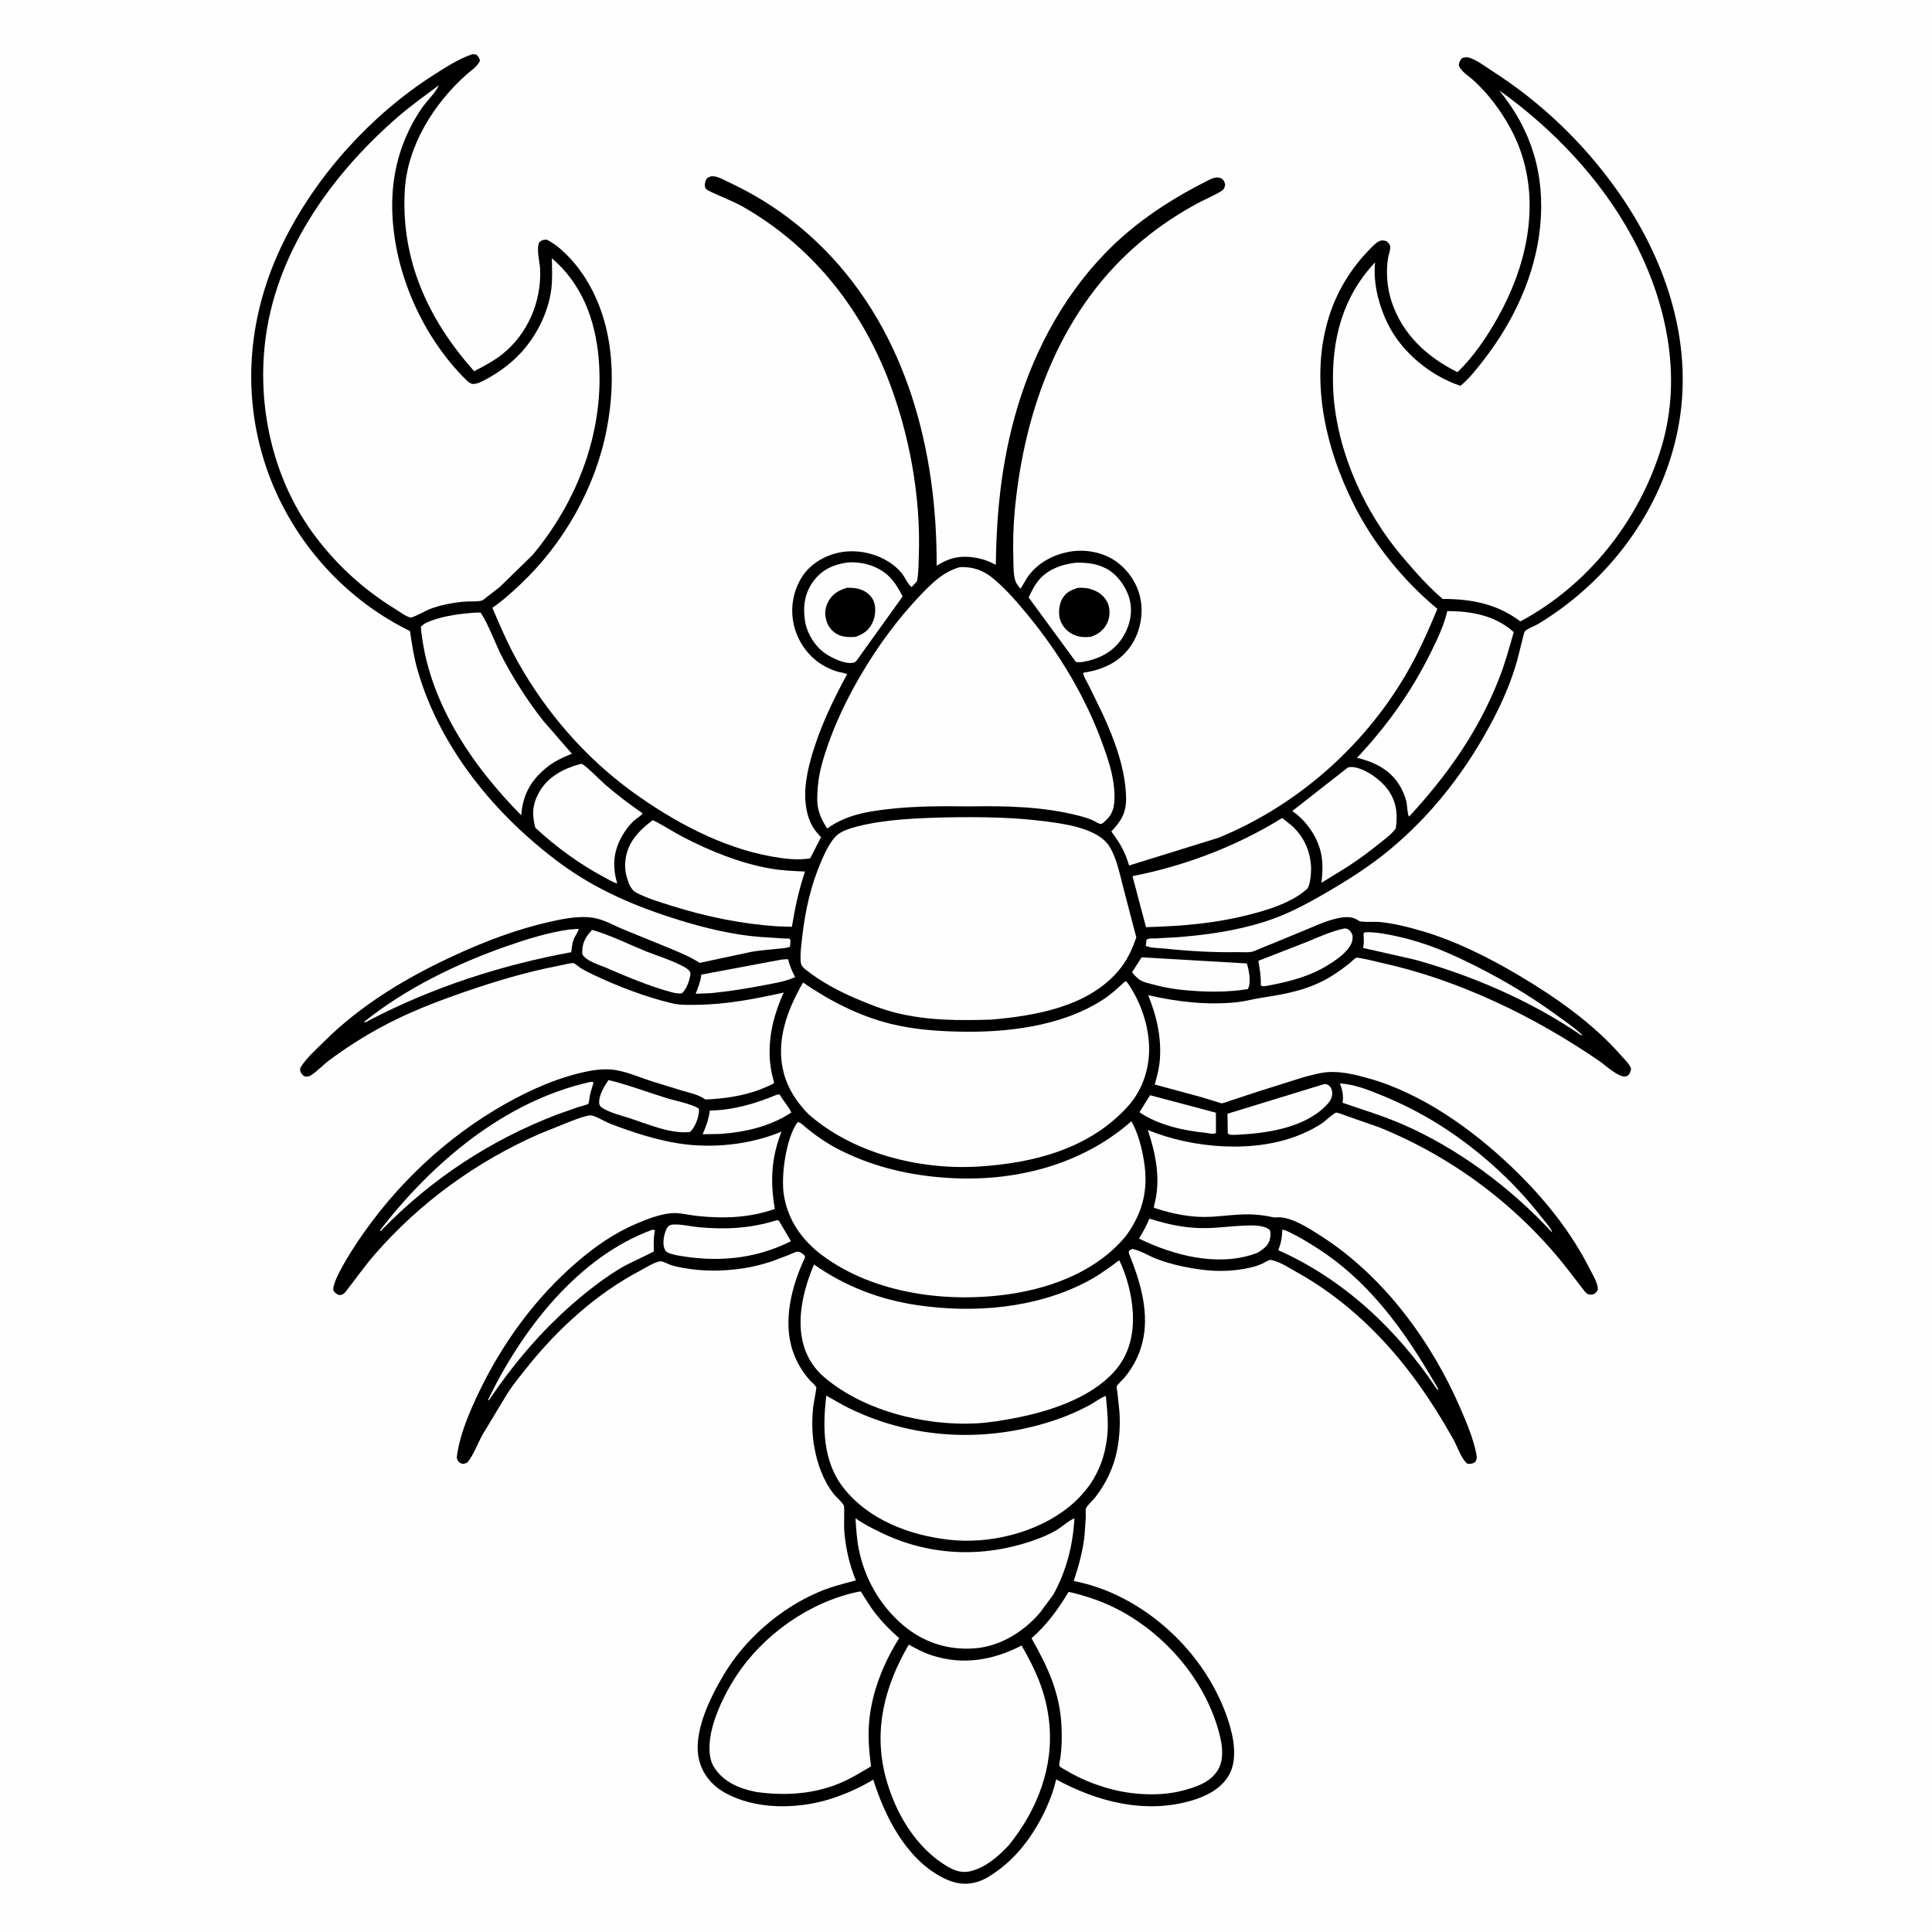 <svg version="1.1" xmlns="http://www.w3.org/2000/svg" style="display: block;" viewBox="0 0 2048 2048" width="1024" height="1024">
<path transform="translate(0,0)" fill="rgb(254,254,254)" d="M -0 -0 L 2048 0 L 2048 2048 L -0 2048 L -0 -0 z"/>
<path transform="translate(0,0)" fill="rgb(0,0,0)" d="M 500.547 57.5 C 502.187 57.361 503.393 57.599 505 57.89 C 507.39 60.434 507.914 60.97 508.793 64.5 C 505.975 70.646 499.164 74.856 494.187 79.295 C 459.818 109.946 431.807 154.61 429.105 201.58 C 424.835 275.816 453.932 338.793 502.647 393.548 C 512.844 388.097 523.27 382.779 532.353 375.556 C 559.279 354.145 573.847 320.152 572.589 286 C 572.266 277.223 568.369 265.186 571.5 257.013 C 574.836 254.09 575.276 254.327 579.5 254.013 C 594.181 261.233 608.646 277.263 617.717 290.635 C 650.226 338.555 653.837 399.846 643.095 455.281 C 631.12 517.076 597.522 576.191 551.811 619.24 C 542.345 628.155 532.728 636.964 521.94 644.273 C 530.154 663.706 538.567 683.052 548.862 701.494 C 578.555 754.685 620.34 802.922 669.662 838.833 C 712.972 870.367 764.794 898.452 817.849 907.92 C 831.563 910.368 844.925 912.075 858.821 909.916 L 870.327 887.4 C 863.657 880.626 859.366 874.185 856.64 865.014 C 850.753 845.215 854.097 824.362 859.447 804.837 C 868.047 773.452 882.437 743.141 898.013 714.678 C 894.598 713.088 890.584 712.835 886.963 711.719 C 881.584 710.063 876.31 707.549 871.5 704.643 C 856.347 695.489 845.425 679.513 841.494 662.35 C 837.482 644.83 840.636 626.513 850.244 611.382 C 858.653 598.14 873.657 589.243 888.688 585.906 C 912.003 580.731 940.207 588.841 955.732 607.396 C 958.908 611.193 962.726 620.014 966.359 622.325 L 972.049 616.106 C 973.84 607.672 973.63 598.15 973.96 589.533 C 976.381 526.45 963.623 457.793 940.415 399.281 C 910.432 323.686 859.609 260.706 788.811 219.871 C 776.773 212.928 764.142 208.579 751.843 202.5 C 750.214 201.695 748.083 200.649 747.56 198.812 C 746.63 195.544 747.461 192.023 749.219 189.2 C 751.695 187.575 752.57 186.754 755.645 186.82 C 761.402 186.945 769.436 191.743 774.586 194.168 C 812.065 211.816 845.15 235.265 874.232 264.769 C 961.538 353.346 993.431 478.467 992.887 599.73 C 996.972 597.231 1000.88 594.973 1005.41 593.332 L 1007 592.777 C 1013.83 590.339 1021.96 589.711 1029.16 590.535 L 1031 590.768 C 1040.25 591.894 1047.35 594.442 1055.62 598.655 C 1056.34 537.566 1062.92 479.251 1081.92 420.904 C 1103.02 356.142 1139.49 294.901 1191.1 249.846 C 1218.47 225.954 1248.47 207.335 1280.87 191.121 C 1284.85 189.129 1289.58 186.93 1294 188.873 C 1297.29 190.32 1297.77 192.454 1298.78 195.5 C 1298.06 198.876 1297.83 200.569 1294.76 202.5 C 1286.83 207.493 1277.36 211.201 1269.02 215.733 C 1248.38 226.951 1229.69 239.407 1211.55 254.339 C 1125.34 325.266 1085.81 432.891 1075.66 541.4 C 1074.01 559.056 1073.68 577.209 1074.25 594.932 C 1074.46 601.6 1074.23 609.338 1076.32 615.673 C 1077.4 618.948 1079.65 621.502 1081.82 624.113 L 1088.95 612.188 C 1099.37 596.937 1116.09 587.984 1133.99 584.796 C 1150.37 581.879 1169.36 585.362 1183 595.078 C 1196.92 604.99 1206.68 620.24 1209.37 637.183 C 1212.02 653.933 1207.64 672.867 1197.44 686.479 C 1185.05 702.999 1168 710.164 1148.17 713.177 C 1148.3 716.738 1152.08 722.438 1153.78 725.865 L 1168.52 756.075 C 1181.25 783.594 1193.08 814.863 1193.71 845.5 C 1194.04 861.371 1188.54 870.265 1178.07 881.379 C 1187.19 893.779 1192.47 902.484 1196.89 917.458 L 1291.84 888.024 C 1373.99 854.247 1444.31 792.799 1489.5 716.393 C 1503.05 693.484 1513.48 669.911 1523.71 645.452 C 1487.8 615.64 1456.21 576.869 1435.22 535.086 C 1404.28 473.512 1387.38 399.068 1410.04 331.844 C 1418.25 307.468 1432.83 283.728 1450.88 265.381 C 1454.1 262.112 1458.18 257.327 1462.48 255.5 C 1465.19 254.349 1467.37 254.872 1470 255.785 C 1471.58 257.482 1473.36 258.765 1473.65 261.219 C 1474.08 264.955 1471.91 270.2 1471.32 274 C 1469.07 288.535 1470.39 305.28 1475 319.268 C 1486.65 354.653 1512.41 378.209 1544.98 394.526 C 1562.04 378.165 1576.07 357.282 1587.62 336.746 C 1617.86 282.949 1632.79 218.319 1611.37 158.652 C 1604 138.1 1591.78 118.534 1577.92 101.786 C 1573.06 95.913 1567.7 90.484 1562.12 85.296 C 1557.22 80.738 1548.17 75.493 1546.36 69 C 1547.26 65.029 1547.2 64.263 1550.25 61.341 C 1552.08 60.96 1554.16 60.495 1556.03 60.834 C 1563.69 62.226 1574.68 70.704 1581.3 74.931 C 1633.46 108.203 1678.65 151.568 1714.42 202.043 C 1764.95 273.364 1794.96 360.655 1779.85 448.476 C 1766.76 524.572 1722.81 592.563 1662.21 639.622 C 1652.18 647.408 1641.55 654.795 1630.67 661.326 C 1626.59 663.773 1620.51 665.771 1616.95 668.641 C 1615.57 669.751 1615 673.451 1614.58 675.097 L 1608.2 700.35 C 1602.33 721.276 1593.72 741.523 1583.74 760.803 C 1555.83 814.684 1519.08 862.94 1472.08 901.607 C 1452.11 918.04 1430.46 931.835 1408.17 944.878 C 1385.74 957.996 1364.13 969.803 1339.14 977.53 C 1309.08 986.827 1279.56 991.001 1248.3 993.466 L 1225.34 994.755 C 1222.01 994.863 1218.03 994.281 1215.31 996.206 L 1214.55 1002.5 L 1215.38 1002.96 C 1220.12 1005.05 1228.94 1004.93 1234.3 1005.5 C 1260.55 1008.29 1286.06 1009.7 1312.48 1009.31 C 1317.57 1009.24 1324.98 1010.15 1329.54 1008.13 L 1380.85 987.036 C 1392.92 982.143 1406.15 975.648 1418.98 973.187 C 1426.88 971.673 1433.69 971.268 1440.51 976.124 C 1443.09 977.963 1457.77 976.887 1461.85 977.275 C 1477.33 978.752 1493.17 982.742 1508.05 987.153 C 1543.43 997.642 1578.29 1015.12 1610 1033.92 C 1649.18 1057.14 1688.98 1084.99 1718.97 1119.47 C 1722.13 1123.1 1727.84 1128.35 1729.03 1133 C 1728.45 1135.75 1727.89 1138.32 1725.5 1140.14 C 1718.78 1145.25 1702.22 1129.46 1696.03 1125.21 C 1627.16 1077.85 1547.01 1038.89 1465.17 1020.8 C 1461.73 1020.04 1440.37 1014.63 1437.68 1015.3 C 1436.27 1015.65 1432.59 1019.46 1431.09 1020.67 C 1425.12 1025.48 1419.04 1029.96 1412.55 1034.05 C 1388.55 1049.18 1363.96 1053.6 1336.5 1057.79 C 1328.42 1059.03 1320.54 1061.33 1312.41 1062.24 C 1280.45 1065.84 1248.28 1062.06 1217.11 1054.94 C 1226.45 1077.79 1231.94 1102.36 1229.13 1127.08 C 1228.27 1134.72 1226.06 1142.23 1224.07 1149.63 L 1273 1162.86 L 1290.26 1168.1 C 1291.35 1168.41 1294.08 1169.57 1295.14 1169.5 C 1297.69 1169.33 1301.77 1167.48 1304.34 1166.7 L 1334.88 1156.67 L 1381.78 1141.89 C 1390.82 1139.61 1400.64 1136.63 1410 1136.36 C 1423.51 1135.97 1437.08 1139.28 1450 1142.87 C 1507.24 1158.78 1561.26 1197.45 1603.67 1238.23 C 1636.58 1269.87 1664.97 1304.97 1685.6 1345.85 C 1688.75 1352.09 1693.75 1359.94 1693.89 1367 C 1692.32 1369.45 1691.62 1371.25 1688.5 1372.08 C 1686.98 1372.48 1684.45 1372.41 1683.02 1371.66 C 1680.74 1370.47 1678.61 1367.23 1677.01 1365.19 L 1662.38 1346.24 C 1610.24 1279.2 1540.54 1226.76 1461.85 1194.94 L 1425.22 1182.15 C 1423.59 1181.63 1417.93 1179.21 1416.44 1179.43 C 1413.98 1179.79 1405.48 1187.73 1402.97 1189.55 C 1395.69 1194.84 1387.22 1199.07 1378.93 1202.54 C 1330.46 1222.88 1264.55 1217.5 1216.7 1197.87 C 1224.98 1222.17 1230.54 1249.79 1224.06 1275.23 C 1223.58 1277.12 1223.21 1278.36 1223.23 1280.32 C 1243.63 1286.94 1263.26 1291.1 1284.86 1289.8 C 1297.91 1289.01 1311.32 1287.05 1324.38 1287.26 C 1330.64 1287.37 1337.03 1288.08 1343.21 1289.07 C 1346.08 1289.53 1350.13 1290.8 1352.95 1290.5 C 1367.85 1288.9 1388.13 1302.44 1400.25 1310.17 C 1466.39 1352.34 1517.48 1421.88 1548.2 1493.13 C 1554.7 1508.2 1561.79 1524.93 1564.92 1541.05 C 1565.69 1545.03 1565.8 1546.82 1563.5 1550.08 C 1560.27 1551.72 1559.09 1552.06 1555.5 1551.57 C 1549.23 1547.01 1544.66 1533.02 1540.74 1526 C 1529.23 1505.39 1516.61 1485.17 1502.83 1466.01 C 1468.47 1418.25 1425.82 1376.99 1374.16 1348.25 C 1366.68 1344.09 1355.64 1336.87 1347.1 1335.58 C 1345.09 1335.28 1340.52 1338.37 1338.57 1339.29 C 1334.32 1341.31 1329.99 1342.64 1325.41 1343.71 C 1309.1 1347.52 1291.42 1348.14 1274.81 1346.02 C 1258.3 1343.92 1241.96 1340.48 1226.36 1334.61 C 1218.03 1331.48 1208.57 1325.3 1200 1323.91 C 1196.59 1325.83 1195.78 1326.41 1197.24 1330 C 1208.14 1356.94 1217.55 1387.93 1212.23 1417.28 C 1209.28 1433.53 1202.49 1447.8 1191.86 1460.46 C 1190.18 1462.46 1184.47 1467.58 1183.77 1469.72 C 1183.46 1470.65 1184.34 1474.7 1184.46 1475.8 L 1186.67 1496.5 C 1187.52 1510.12 1186.81 1523.54 1184.22 1536.95 C 1180.67 1555.33 1172.36 1572.83 1160.8 1587.5 C 1158.35 1590.61 1152.54 1595.7 1151.16 1598.89 C 1150.52 1600.39 1151.06 1605.71 1151.01 1607.55 L 1149.73 1626.89 C 1148.06 1643.56 1143.46 1660.03 1138.2 1675.89 C 1156 1679.44 1172.56 1685.18 1188.76 1693.38 C 1241.1 1719.86 1284.21 1768.56 1302.2 1824.59 C 1307.76 1841.89 1312.13 1864.54 1302.98 1881.27 C 1295.06 1895.75 1278.88 1904.03 1263.6 1908.55 C 1214.29 1923.16 1163.43 1910.16 1119.61 1886.22 C 1117.19 1896.62 1113.6 1906.76 1109.17 1916.47 C 1097.47 1942.15 1080.14 1966.83 1056.98 1983.39 C 1050.96 1987.7 1044.68 1991.96 1037.61 1994.36 C 1023.88 1999.01 1011.6 1996.79 999.004 1990.25 C 960.548 1970.28 938.118 1925.99 925.708 1886.49 C 911.213 1895.31 894.336 1902.76 878.095 1907.63 C 843.714 1917.94 800.078 1918.29 768.062 1900.16 C 754.809 1892.66 745.072 1881 741.236 1866.23 C 733.704 1837.22 753.124 1798.84 767.533 1774.75 C 789.988 1737.2 827.177 1705.07 867.372 1687.81 C 880.293 1682.26 893.696 1678.77 907.283 1675.32 C 900.189 1658.36 896.21 1639.99 894.866 1621.68 C 894.572 1617.67 895.225 1597.53 894.579 1596.13 C 892.887 1592.44 886.692 1587.31 883.93 1583.85 C 872.857 1569.97 866.246 1551.44 863.23 1534.09 C 860.691 1519.5 860.463 1505.73 862.065 1491.06 C 862.39 1488.09 865.705 1471.46 865.303 1470.64 C 864.119 1468.22 859.784 1464.59 857.864 1462.42 C 850.008 1453.55 844.46 1443.81 840.57 1432.63 C 829.39 1400.48 839.344 1362.35 853.5 1332.69 L 852.599 1330.5 C 850.557 1329.04 848.395 1326.79 845.746 1326.86 C 842.913 1326.93 839.185 1329.05 836.571 1330.13 L 818.108 1337.11 C 808.312 1340.3 798.259 1342.9 788.063 1344.43 C 766.553 1347.65 745.743 1347.95 724.281 1344.05 C 719.876 1343.24 715.243 1342.4 711 1340.95 C 708.316 1340.04 702.462 1336.75 699.829 1337.05 C 693.74 1337.74 683.928 1344.17 678.214 1347.17 C 632.651 1371.06 591.535 1408.41 559.547 1448.41 C 552.311 1457.46 544.833 1466.51 538.436 1476.18 L 511.259 1521.22 C 506.199 1530.61 502.167 1541.96 495.5 1550.26 C 492.831 1551.41 491.44 1552.33 488.5 1551.12 C 485.711 1549.96 485.264 1548.03 484.144 1545.5 C 486.639 1521.93 498.093 1495.69 508.284 1474.55 C 533.079 1423.11 568.037 1375.26 611.483 1337.97 C 631.204 1321.05 651.076 1307.12 675.108 1296.92 C 686.427 1292.12 699.51 1287.07 711.885 1286.02 C 720.182 1285.32 730.411 1288.05 738.781 1288.94 C 767.115 1291.95 794.283 1291.04 821.371 1281.54 C 816.291 1252.66 817.616 1226.92 828.44 1199.54 C 795.43 1213.43 755.37 1217.63 719.922 1212.16 C 695.222 1208.36 669.759 1199.99 646.5 1191.04 C 641.635 1189.17 629.525 1181.78 625.469 1182.33 C 618.531 1183.28 611.77 1186.12 605.227 1188.54 L 572 1201.91 C 505.334 1231.13 445.17 1274.63 397.376 1329.63 C 386.311 1342.37 376.892 1355.85 366.549 1369.09 C 364.315 1371.95 363.058 1372.44 359.5 1372.89 C 356.376 1371.53 355.102 1370.72 353.336 1367.77 C 351.973 1357.63 373.385 1324.76 379.279 1315.97 C 419.405 1256.18 472.818 1205.69 535.472 1170.26 C 562.968 1154.71 593.279 1141.38 624.442 1135.34 C 633.461 1133.59 643.742 1132.84 652.836 1134.36 C 665.881 1136.54 679.202 1142.52 691.844 1146.51 L 723.032 1156.11 C 731.095 1158.46 739.962 1160.2 746.983 1165.01 L 747.724 1165.53 C 767.048 1164.71 787.159 1161.9 805.333 1155.08 C 807.325 1154.33 820.08 1149.14 820.543 1147.98 C 820.722 1147.53 818.685 1140.41 818.459 1139.39 C 816.929 1132.51 815.968 1125.13 815.825 1118.07 C 815.349 1094.58 821.136 1073.37 830.756 1052.14 C 800.138 1058.94 769.772 1064.85 738.279 1065.15 C 729.703 1065.24 720.604 1065.54 712.236 1063.52 C 684.334 1056.8 655.716 1045.88 629.75 1033.64 C 624.811 1031.31 619.804 1028.88 615.203 1025.93 C 613.181 1024.63 610.262 1021.87 608.155 1021.04 C 606.282 1020.3 594.423 1023.34 591.678 1023.86 C 558.182 1030.23 524.444 1040.42 492.244 1051.54 C 461.529 1062.15 430.501 1074.18 402 1089.88 C 383.595 1100.02 365.696 1111.49 348.865 1124.06 C 342.539 1128.78 336.921 1134.95 330.464 1139.3 C 328.255 1140.79 327.199 1141.2 324.538 1141.12 C 324.191 1141.11 323.84 1141.12 323.5 1141.05 C 321.051 1140.57 319.786 1138.19 318.5 1136.27 C 318.194 1133.63 317.621 1133.12 319.107 1130.76 C 325.008 1121.35 334.778 1112.87 342.598 1105.03 C 382.776 1064.77 432.029 1035.55 483.429 1012 C 515.69 997.226 548.991 984.715 583.682 976.953 C 598.018 973.745 613.928 970.652 628.617 972.842 C 639.7 974.494 651.049 981.233 661.477 985.444 L 711.141 1005.73 C 720.975 1009.94 731.149 1013.96 740.156 1019.78 L 741.58 1020.72 L 796.858 1008.92 C 805.695 1007.43 814.661 1006.76 823.571 1005.83 C 828.191 1005.35 833.158 1005.32 837.471 1003.5 L 837.955 997 C 837.636 996.373 837.605 995.477 837 995.118 C 836.342 994.727 831.865 994.883 830.706 994.818 L 805.559 993.173 C 777.418 991.003 747.726 983.864 720.813 975.59 C 675.001 961.505 632.028 943.446 593.265 914.699 C 525.196 864.22 466.713 793.354 442.799 710.946 C 438.834 697.282 436.656 682.977 434.591 668.92 L 432.476 667.898 C 362.187 632.884 307.267 569.425 282.168 495.231 C 255.077 415.152 263.513 331.1 300.896 255.728 C 335.72 185.517 393.263 122.023 459.238 79.746 C 471.811 71.689 486.359 62.25 500.547 57.5 z"/>
<path transform="translate(0,0)" fill="rgb(254,254,254)" d="M 1219.09 1160.98 L 1288.9 1179.51 L 1288.98 1201 C 1286.33 1202.78 1281.08 1201.2 1277.85 1200.8 C 1254.71 1198.59 1227.22 1192.47 1207.94 1178.99 L 1219.09 1160.98 z"/>
<path transform="translate(0,0)" fill="rgb(254,254,254)" d="M 823.289 1160.5 C 824.389 1160.28 825.382 1160.22 826.5 1160.17 C 829.995 1166.78 835.986 1172.68 838.794 1179.35 C 816.677 1194.1 789.395 1200.23 763.25 1202.03 L 744.82 1202.35 C 748.651 1193.66 751.16 1186.62 752.435 1177.22 C 776.891 1176.86 800.904 1169.9 823.289 1160.5 z"/>
<path transform="translate(0,0)" fill="rgb(254,254,254)" d="M 827.512 1017.36 C 830.21 1017.03 832.773 1016.74 835.5 1016.86 C 836.967 1023.81 839.702 1029.46 842.845 1035.77 C 832.4 1040.51 821.565 1042.1 810.379 1044.26 C 791.392 1047.92 772.497 1050.93 753.243 1052.82 L 737.432 1053.4 C 739.913 1047.16 742.306 1041.22 743.23 1034.54 L 743.415 1033.13 L 827.512 1017.36 z"/>
<path transform="translate(0,0)" fill="rgb(254,254,254)" d="M 1359.32 1303.5 C 1363.21 1303.9 1367.19 1306.37 1370.65 1308.11 C 1380.22 1312.92 1389.33 1318.57 1398.29 1324.4 C 1446.01 1355.44 1480.56 1399.63 1509.89 1447.59 L 1520.47 1465.26 C 1522.02 1467.9 1524.2 1470.9 1524.83 1473.89 L 1523.15 1472.5 C 1481.16 1409.46 1424.58 1356.17 1354.93 1325.23 C 1358.16 1317.74 1358.95 1311.55 1359.32 1303.5 z"/>
<path transform="translate(0,0)" fill="rgb(254,254,254)" d="M 1425.31 984.188 C 1426.34 984.266 1427.07 984.256 1428.07 984.674 C 1431.31 986.018 1432.46 988.483 1433.77 991.5 C 1434.01 996.096 1433.33 999.396 1430.77 1003.3 C 1426.34 1010.07 1419.49 1015.21 1412.88 1019.72 C 1391.16 1034.53 1367.79 1040.48 1342.31 1045.15 C 1339.69 1045.37 1338.91 1045.84 1336.5 1044.6 C 1336.78 1035.71 1335.48 1027.23 1333.93 1018.51 L 1385.72 998.32 C 1398.78 992.904 1411.4 987.107 1425.31 984.188 z"/>
<path transform="translate(0,0)" fill="rgb(254,254,254)" d="M 1445.84 988.5 L 1448.52 988.241 C 1459.56 987.929 1471.92 990.552 1482.64 992.96 C 1512.62 999.69 1537.93 1010.75 1565.13 1024.5 C 1594.77 1039.48 1622.47 1056.03 1649.35 1075.56 C 1658.85 1082.47 1668.39 1088.85 1677.01 1096.89 L 1676.5 1097.66 C 1623.55 1061.35 1561.58 1034.48 1499.8 1017.29 L 1444.87 1004.85 C 1445.59 1001.34 1445.96 998.382 1445.62 994.791 C 1445.41 992.466 1445.26 990.808 1445.84 988.5 z"/>
<path transform="translate(0,0)" fill="rgb(254,254,254)" d="M 644.979 1144.92 C 665.602 1149.8 685.537 1157.52 705.781 1163.78 C 716.929 1167.23 730.357 1169.38 740.5 1174.86 C 740.903 1175.94 741.071 1176.83 740.987 1177.99 C 740.465 1185.15 736.783 1195.05 731.5 1199.94 C 710.966 1202.35 686.032 1191.36 666.695 1185.1 C 657.636 1182.16 645.834 1179.42 638 1174.14 C 636.534 1173.16 635.579 1171.93 635.296 1170.18 C 633.993 1162.14 640.626 1151.27 644.979 1144.92 z"/>
<path transform="translate(0,0)" fill="rgb(254,254,254)" d="M 1403.68 1149.18 C 1405.59 1149.08 1406.72 1149.45 1408.37 1150.5 C 1410.76 1152.01 1412.12 1155.31 1412.19 1158 C 1412.34 1163.44 1410.42 1166.85 1406.8 1170.75 C 1383.92 1195.37 1343.66 1201.27 1312.02 1202.86 C 1308.76 1202.86 1303.94 1203.68 1301.5 1201.61 L 1301.17 1180.61 L 1403.68 1149.18 z"/>
<path transform="translate(0,0)" fill="rgb(254,254,254)" d="M 1210.15 1014.81 L 1321.75 1021.3 L 1323.28 1027.08 C 1324.6 1032.91 1325.89 1043.41 1322.72 1048.5 L 1314.24 1049.66 C 1295.83 1051.82 1277.2 1051.4 1258.76 1049.88 C 1246.39 1048.86 1234.34 1046.91 1222.37 1043.61 C 1218.45 1042.52 1213.63 1041.6 1210.04 1039.74 C 1206.01 1037.66 1202.86 1034.09 1199.98 1030.68 L 1210.15 1014.81 z"/>
<path transform="translate(0,0)" fill="rgb(254,254,254)" d="M 691.763 1303.5 L 694.312 1304.05 C 693.19 1309.49 692.921 1314.49 692.957 1320.05 C 692.962 1320.82 693.314 1326.11 693.038 1326.54 C 692.63 1327.18 667.357 1339.03 663.654 1341.04 C 651.967 1347.35 641.397 1354.73 630.836 1362.74 C 586.336 1396.5 549.561 1437.81 518.5 1484.06 L 517.163 1484.28 C 552.634 1410.43 612.324 1332.29 691.763 1303.5 z"/>
<path transform="translate(0,0)" fill="rgb(254,254,254)" d="M 1420.33 1148.5 C 1434.58 1149.29 1448.96 1154.68 1462.06 1160 C 1481.57 1167.9 1500.13 1176.92 1518.22 1187.71 C 1561.79 1213.69 1603.91 1250.95 1634.84 1291.24 C 1638.07 1295.45 1644.21 1301.61 1645.5 1306.71 C 1601.73 1259.28 1545.92 1217.52 1486.56 1191.74 C 1465.8 1182.73 1444.53 1176.39 1423.21 1168.99 C 1424.3 1162.34 1423.13 1155.64 1420.7 1149.42 L 1420.33 1148.5 z"/>
<path transform="translate(0,0)" fill="rgb(254,254,254)" d="M 627.602 985.696 C 647.192 991.312 666.169 1000.92 685.041 1008.58 C 694.517 1012.43 725.258 1022.13 730.767 1029.23 C 732.458 1031.41 731.885 1032.83 731.413 1035.37 C 730.435 1040.64 727.086 1049.92 722.5 1053.09 C 718.631 1053.25 715.311 1052.72 711.58 1051.71 C 688.023 1045.36 664.146 1035.18 641.761 1025.55 C 634.223 1022.31 621.394 1018.79 617.252 1011.5 C 616.733 1000.07 620.22 993.86 627.602 985.696 z"/>
<path transform="translate(0,0)" fill="rgb(254,254,254)" d="M 603.202 985.344 L 613.408 984.624 C 612.861 988.103 609.747 991.91 608.355 995.253 C 606.529 999.637 606.127 1004.65 605.594 1009.34 C 531.586 1022.98 459.368 1046.26 392.511 1080.99 C 390.371 1082.11 387.986 1084.14 385.632 1083.5 C 429.517 1047.99 484.846 1021.14 537.957 1002.69 C 559.374 995.255 580.697 988.631 603.202 985.344 z"/>
<path transform="translate(0,0)" fill="rgb(254,254,254)" d="M 1218.45 1291.83 C 1238.47 1298.09 1256.88 1302.1 1278 1301.86 C 1291.76 1301.71 1305.27 1299.71 1318.96 1299.19 C 1327.1 1298.87 1339.98 1298.27 1346.16 1304 C 1347.03 1307.22 1346.95 1309.62 1346.27 1312.92 C 1344.72 1320.43 1339.31 1324.04 1333.27 1327.86 L 1329.14 1329.39 C 1289.59 1342.78 1243.48 1330.63 1207.37 1312.92 C 1211.66 1306.05 1215.24 1299.27 1218.45 1291.83 z"/>
<path transform="translate(0,0)" fill="rgb(254,254,254)" d="M 823.215 1293.5 L 825.5 1293.8 L 838.459 1315.73 C 800.074 1335.07 759.144 1338.36 717.244 1330.6 L 711.861 1329.27 C 708.574 1328.34 705.965 1327.31 704.5 1324 C 701.914 1318.16 703.846 1308.3 706.517 1302.79 C 707.943 1299.84 709.912 1298.37 713.084 1298.11 C 721.677 1297.43 731.699 1300.09 740.37 1300.88 C 769.114 1303.49 795.508 1302.29 823.215 1293.5 z"/>
<path transform="translate(0,0)" fill="rgb(254,254,254)" d="M 624.541 1147.18 C 626.71 1146.86 627.351 1146.24 629.239 1147.5 C 627.887 1152.07 626.308 1156.62 625.301 1161.28 C 624.878 1163.24 624.544 1168.47 623.649 1169.97 C 622.962 1171.12 614.682 1173.01 613.182 1173.47 L 590.469 1181.44 C 520.065 1208.53 458.41 1248.95 405.632 1302.8 L 403.5 1305.12 L 402.925 1304 C 458.329 1232.48 534.288 1167.72 624.541 1147.18 z"/>
<path transform="translate(0,0)" fill="rgb(254,254,254)" d="M 1428.9 813.5 C 1430.54 813.199 1432.32 812.94 1434 813.112 C 1446.91 814.437 1463.27 826.28 1470.82 836.5 C 1480.21 849.217 1481.85 862.855 1479.59 878.068 C 1475.56 883.98 1469.03 888.572 1463.52 893.072 C 1448.18 905.577 1432.25 916.88 1415.17 926.897 L 1400.83 935.78 C 1401.82 926.429 1402.45 916.825 1400.93 907.5 C 1397.93 889.15 1385.87 871.047 1370.83 860.375 L 1369.86 859.706 L 1428.9 813.5 z"/>
<path transform="translate(0,0)" fill="rgb(254,254,254)" d="M 898.197 596.286 C 906.137 595.588 915.278 596.705 922.817 599.311 C 940.399 605.388 948.716 616.115 956.815 632.306 L 908.5 699.627 C 907.009 701.426 906.625 702.047 904.207 702.539 C 895.708 704.27 881.573 697.437 874.553 692.5 C 863.686 684.858 855.503 671.568 853.391 658.5 C 850.971 643.528 852.802 628.971 861.96 616.472 C 871.234 603.812 883.138 598.519 898.197 596.286 z"/>
<path transform="translate(0,0)" fill="rgb(0,0,0)" d="M 897.643 623.109 C 902.609 622.878 907.386 623.226 912.134 624.822 C 917.988 626.79 923.634 631.236 926.05 637.063 C 928.899 643.931 928.03 653.634 924.775 660.272 C 920.808 668.361 915.009 672.315 906.682 675.122 C 900.148 675.59 893.731 675.477 887.783 672.428 C 881.853 669.388 877.826 664.04 875.924 657.736 C 873.915 651.077 874.579 644.109 877.842 638 C 882.327 629.602 888.813 625.814 897.643 623.109 z"/>
<path transform="translate(0,0)" fill="rgb(254,254,254)" d="M 1141.62 596.411 C 1153.92 596.361 1166.06 597.929 1176.47 605.012 C 1187.1 612.239 1195.72 625.601 1198.1 638.331 C 1200.65 651.961 1196.62 666.361 1188.8 677.603 C 1178.88 691.859 1164.08 698.859 1147.4 701.752 C 1144.93 702.057 1142.96 702.024 1140.5 701.681 L 1090.4 633.318 C 1093.53 626.669 1096.8 619.998 1101.64 614.396 C 1111.52 602.972 1127 597.738 1141.62 596.411 z"/>
<path transform="translate(0,0)" fill="rgb(0,0,0)" d="M 1142.62 623.147 C 1148.18 622.896 1152.66 623.131 1158 625.034 C 1165.31 627.638 1171.33 632.316 1174.37 639.646 C 1177 645.999 1176.64 654.441 1173.61 660.581 C 1169.8 668.295 1164.31 672.244 1156.38 675.043 C 1150.42 675.741 1144.57 675.484 1138.98 673.178 C 1132.14 670.357 1126.76 664.933 1124.11 658 C 1121.65 651.553 1122.41 641.713 1125.55 635.656 C 1129.5 628.032 1134.78 625.676 1142.62 623.147 z"/>
<path transform="translate(0,0)" fill="rgb(254,254,254)" d="M 614.504 810.045 C 615.774 809.901 616.624 809.448 617.711 810.227 C 625.97 816.143 633.827 824.941 641.57 831.724 C 654.178 842.769 667.471 852.572 681.177 862.185 C 679.458 865.089 674.214 867.799 671.593 870.294 C 666.593 875.052 662.264 881.015 658.947 887.051 C 649.971 903.387 649.078 918.828 654.271 936.441 C 649.839 935.546 644.715 932.046 640.625 929.959 C 614.173 915.931 589.36 897.786 567.432 877.412 C 563.749 863.299 564.306 852.511 571.678 839.504 C 580.812 823.389 597.342 814.797 614.504 810.045 z"/>
<path transform="translate(0,0)" fill="rgb(254,254,254)" d="M 691.935 869.338 C 703.012 874.755 713.321 881.689 724.28 887.389 C 752.78 902.212 784.818 915.124 816.5 920.686 C 828.697 922.828 841.031 923.339 853.377 923.844 C 846.771 943.097 842.741 962.439 839.415 982.468 L 823.751 981.943 C 785.267 979.332 748.295 971.645 711.5 960.056 C 699.384 956.24 686.025 952.258 674.743 946.417 C 669.431 943.667 666.888 937.824 665.157 932.229 L 664.642 930.5 C 662.605 923.98 662.227 917.039 663.203 910.257 C 665.849 891.885 677.887 880.083 691.935 869.338 z"/>
<path transform="translate(0,0)" fill="rgb(254,254,254)" d="M 1359.16 867.131 L 1368.76 874.773 C 1381.58 885.944 1388.71 901.295 1389.74 918.224 C 1390.05 923.274 1389.27 939.028 1385.37 942.464 C 1371.22 954.939 1351.83 961.906 1334.04 966.979 C 1300.23 976.624 1266.65 980.706 1231.6 982.198 L 1214.83 982.854 L 1200.49 928.761 C 1256.29 917.781 1310.82 897.059 1359.16 867.131 z"/>
<path transform="translate(0,0)" fill="rgb(254,254,254)" d="M 503.542 649.416 L 509.5 649.339 C 519.059 664.127 524.941 682.658 533.289 698.372 C 545.686 721.709 559.808 743.775 576.229 764.5 L 606.221 798.974 C 596.317 802.994 586.654 807.421 578.425 814.383 C 562.077 828.214 554.204 842.759 552.546 864.202 C 499.408 810.681 452.893 741.545 446.108 664.5 C 449.723 660.604 453.998 659.037 458.93 657.328 C 473.061 652.432 488.688 650.492 503.542 649.416 z"/>
<path transform="translate(0,0)" fill="rgb(254,254,254)" d="M 1534.18 647.811 C 1559.41 647.705 1585.48 652.517 1604.62 670.126 C 1599.97 686.518 1595.44 703.062 1589.22 718.938 C 1568.67 771.411 1538.84 815.203 1501.5 857.051 L 1493.61 865.665 C 1491.78 862.948 1491.71 852.827 1490.65 848.931 C 1489.01 842.901 1486.33 836.78 1482.98 831.5 C 1472.85 815.502 1456.22 807.509 1438.49 803.289 C 1470.4 769.424 1496.55 732.685 1517.1 690.876 C 1523.92 676.979 1530.66 662.947 1534.18 647.811 z"/>
<path transform="translate(0,0)" fill="rgb(254,254,254)" d="M 906.828 1609.36 C 915.086 1615.45 924.798 1620.15 934.019 1624.65 C 987.589 1650.77 1047.81 1651.73 1103.02 1630.11 C 1108.95 1627.79 1114.64 1625.12 1120.13 1621.91 C 1124.4 1619.41 1134.8 1610.32 1138.95 1609.71 C 1137.22 1638.3 1130.46 1665.26 1116.56 1690.37 L 1102.5 1709.41 C 1085.11 1729.84 1060.12 1745.3 1032.99 1747.33 C 1004.46 1749.46 978.184 1740.78 956.568 1722.11 C 932.481 1701.3 916.523 1673.14 910.285 1641.96 C 908.168 1631.38 907.631 1620.11 906.828 1609.36 z"/>
<path transform="translate(0,0)" fill="rgb(254,254,254)" d="M 1132.81 1687.45 C 1152.17 1691.85 1169.94 1697.96 1187.5 1707.38 C 1235.19 1732.95 1274.96 1778.92 1290.68 1831.06 C 1294.82 1844.82 1298.87 1862.67 1291.24 1875.9 C 1283.39 1889.51 1266.89 1894.79 1252.54 1898.37 C 1228.67 1904.47 1199.09 1902.55 1175.52 1895.93 C 1159.58 1891.45 1144.38 1885.28 1130.17 1876.72 C 1128.51 1875.72 1124.46 1873.78 1123.31 1872.37 C 1122.15 1870.96 1123.66 1865.79 1123.92 1864.07 C 1125.64 1852.71 1125.79 1841.1 1125.23 1829.63 C 1123.48 1794.04 1110.61 1767.03 1093.45 1736.59 C 1109.87 1722.25 1121.55 1705.96 1132.81 1687.45 z"/>
<path transform="translate(0,0)" fill="rgb(254,254,254)" d="M 908.921 1687.5 L 909.348 1687.45 C 910.466 1687.38 911.734 1686.74 912.704 1687.3 C 912.936 1687.43 914.682 1690.58 914.974 1691.05 L 923.499 1704.23 C 932.116 1716.43 941.955 1726.71 953.177 1736.48 C 936.619 1762.65 924.181 1793.57 921.376 1824.62 C 919.938 1840.53 921.265 1856.62 923.305 1872.41 C 913.203 1878.42 903.253 1884.59 892.452 1889.32 C 863.512 1902 832.388 1903.85 801.477 1899.54 C 792.139 1897.61 782.549 1894.81 774.311 1889.9 C 765.03 1884.37 755.768 1875.27 753.286 1864.5 C 746.99 1837.18 765.939 1798.79 780.457 1776.6 C 809.081 1732.85 857.816 1698.45 908.921 1687.5 z"/>
<path transform="translate(0,0)" fill="rgb(254,254,254)" d="M 875.93 1479.45 L 894.09 1489.73 C 965.038 1526.68 1047.54 1530.4 1122.5 1503.93 C 1134.03 1499.86 1144.98 1494.87 1155.74 1489.06 C 1160.95 1486.25 1166.68 1481.51 1172.24 1479.77 C 1173.65 1494.54 1175.35 1509.81 1173.47 1524.6 C 1171.11 1543.14 1165.91 1557.91 1155.59 1573.48 C 1148.96 1582.59 1141.6 1590.57 1132.79 1597.62 C 1098.64 1625 1048.72 1637.17 1005.51 1632.13 C 963.767 1627.27 920.775 1611.09 894.156 1577.2 C 872.16 1549.2 871.886 1512.99 875.93 1479.45 z"/>
<path transform="translate(0,0)" fill="rgb(254,254,254)" d="M 963.341 1743.35 C 971.477 1747.97 979.859 1752.26 988.81 1755.07 C 1021.44 1765.31 1053.04 1759.8 1082.89 1744.34 C 1098.07 1770.41 1108.72 1794.39 1112.08 1824.69 C 1117.44 1873.04 1099.53 1918.56 1069.62 1955.75 C 1058.61 1967.5 1045.87 1978.86 1030 1983.26 C 1020.9 1985.79 1012.97 1983.58 1004.96 1978.93 C 970.913 1959.2 948.829 1921.39 938.914 1884.22 C 925.503 1833.96 937.848 1787.11 963.341 1743.35 z"/>
<path transform="translate(0,0)" fill="rgb(254,254,254)" d="M 1186.5 1335.89 C 1194.33 1351.81 1199.69 1372.74 1200.77 1390.5 C 1202.2 1414.04 1197.14 1436.32 1180.93 1454.2 C 1155.3 1482.47 1111.82 1496.3 1075.5 1503.27 C 1062.13 1505.84 1048.1 1508.16 1034.5 1508.85 C 979.117 1511.63 912.418 1494.9 870.653 1457.18 C 863.622 1450.29 858.276 1442.62 854.5 1433.52 C 842.32 1404.15 850.976 1368.51 862.857 1340.41 C 896.404 1363.89 932.905 1377.83 973.5 1383.69 C 1032.67 1392.24 1097.86 1386.85 1151.5 1358.94 C 1163.97 1352.45 1175.24 1344.24 1186.5 1335.89 z"/>
<path transform="translate(0,0)" fill="rgb(254,254,254)" d="M 845.562 1189.5 C 848.779 1189.72 851.127 1192.6 853.609 1194.64 C 865.479 1204.39 877.403 1212.65 891.178 1219.51 C 927.089 1237.42 964.937 1246.08 1004.8 1248.62 C 1074.68 1253.09 1146.03 1235.46 1199.33 1188.59 C 1206.27 1200.76 1210.33 1216.59 1212.59 1230.36 C 1217.51 1260.43 1211.77 1284.51 1194.31 1309.09 C 1164.82 1346.01 1117.3 1364.67 1071.76 1371.56 C 1005.34 1381.62 926.934 1371.82 871.846 1330.89 C 849.925 1314.6 834.598 1292.68 830.722 1265.32 C 827.895 1245.37 833.486 1205.38 845.562 1189.5 z"/>
<path transform="translate(0,0)" fill="rgb(254,254,254)" d="M 1192.37 1040.5 L 1194.22 1040.52 C 1207.59 1058.85 1216.42 1082.76 1217.91 1105.5 C 1219.49 1129.72 1212.23 1154.23 1195.83 1172.5 C 1155.15 1217.83 1095.6 1233.03 1036.92 1236.6 C 974.769 1240.37 903.94 1222.65 856.725 1180.82 C 844.582 1168.2 835.411 1154.65 830.861 1137.53 C 821.9 1103.83 834.558 1070.38 851.259 1041.52 C 878.915 1060.59 910.109 1076.69 942.823 1084.97 C 966.824 1091.04 990.701 1092.93 1015.33 1093.55 C 1066.51 1094.85 1124.98 1088.18 1168.75 1059.96 C 1177.49 1054.33 1184.86 1047.63 1192.37 1040.5 z"/>
<path transform="translate(0,0)" fill="rgb(254,254,254)" d="M 1017.9 601.113 C 1032.11 600.819 1042.39 604.486 1053.35 613.661 C 1066.91 625.017 1078.76 638.887 1089.96 652.523 C 1123.01 692.749 1150.54 738.645 1168.42 787.617 C 1174.18 803.384 1179.89 820.164 1181.13 837.02 C 1181.85 846.945 1181.97 859.109 1174.83 866.908 C 1173.28 868.594 1168.47 873.993 1166.39 873.443 C 1163.85 872.772 1160.85 870.683 1158.38 869.584 C 1153.73 867.517 1148.79 866.036 1143.87 864.764 C 1106.08 854.988 1066.11 854.079 1027.33 854.836 C 998.836 854.418 970.494 854.416 942.145 857.627 C 918.401 860.315 896.534 864.109 876.821 878.259 C 872.95 872.171 869.623 866.168 867.777 859.109 C 865.619 850.857 866.235 841.895 866.958 833.5 C 868.198 819.097 872.279 805.119 876.975 791.5 C 885.968 765.42 898.035 740.325 911.938 716.512 C 929.384 686.63 950.664 657.264 974.492 632.173 C 987.044 618.956 999.812 605.841 1017.9 601.113 z"/>
<path transform="translate(0,0)" fill="rgb(254,254,254)" d="M 1002.54 866.476 C 1039.07 865.818 1075.84 866.186 1112.08 871.187 C 1129.51 873.593 1149.88 876.778 1165.01 886.5 C 1169.75 889.547 1173.67 893.223 1176.56 898.087 C 1184.12 910.826 1187.2 927.626 1190.98 941.87 L 1204.52 993.6 C 1200.2 1006.39 1194.81 1018.07 1186.07 1028.5 C 1153.81 1066.95 1098.67 1076.58 1051.35 1080.8 C 1016.95 1081.9 983.023 1081.99 949.406 1073.53 C 934.837 1069.86 921.364 1064.45 907.568 1058.59 C 888.966 1050.69 870.313 1040.68 854.368 1028.1 C 851.608 1025.93 849.159 1023.56 848.833 1019.83 C 848.046 1010.81 849.492 1001.14 850.508 992.158 C 853.614 964.703 859.703 937.993 870.715 912.6 C 874.393 904.117 879.493 893.171 885.998 886.447 C 891.32 880.944 901.958 877.753 909.272 875.921 C 939.025 868.467 971.997 867.278 1002.54 866.476 z"/>
<path transform="translate(0,0)" fill="rgb(254,254,254)" d="M 1589.22 95.764 C 1646.07 136.364 1697.05 189.785 1730.28 251.495 C 1766.63 319.001 1783.86 399.212 1761.13 474.219 C 1737.6 551.886 1683.54 620.261 1611.61 658.729 C 1587.27 640.122 1559.25 634.833 1529.33 634.909 C 1514.52 622.404 1500.22 606.276 1487.7 591.468 C 1445.43 542.514 1414.99 474.057 1413.09 409.011 C 1411.64 359.683 1423.14 314.664 1457.65 278.118 C 1455.33 300.277 1461.86 325.159 1471.9 344.783 C 1487.05 374.39 1516.84 398.54 1548.15 409.019 C 1557.35 401.465 1565.43 391.045 1572.72 381.677 C 1604.39 340.99 1627.61 291.592 1632.65 239.854 C 1637.97 185.361 1623.78 138.262 1589.22 95.764 z"/>
<path transform="translate(0,0)" fill="rgb(254,254,254)" d="M 465.268 90.333 C 461.582 98.647 452.37 106.918 447.093 114.658 C 426.65 144.644 416.242 178.538 415.763 214.776 C 414.868 282.586 445.914 355.235 494.225 402.773 C 496.505 405.017 498.62 407.073 502 406.99 C 506.358 406.883 510.986 404.278 514.779 402.293 C 527.424 395.675 539.632 386.82 549.638 376.639 C 567.832 358.127 581.26 331.975 584.455 306.101 C 585.762 295.512 585.146 284.442 585.008 273.782 C 616.67 300.744 630.945 338.608 634.555 379.393 C 641.288 455.47 612.955 530.398 564.5 588.398 L 529.777 622.205 L 515.854 633.043 C 514.673 633.897 512.26 636.135 510.932 636.561 C 506.385 638.02 497.97 637.306 493.04 637.7 C 480.578 638.697 467.313 641.193 455.588 645.612 C 451.753 647.057 437.591 655.085 435.028 654.565 C 430.484 653.643 423.168 648.197 419.119 645.708 C 386.059 625.383 358.144 600.121 334.73 569.227 C 289.115 509.041 271.363 429.567 281.961 355.344 C 295.13 263.124 353.706 182.595 422.737 123.111 C 436.247 111.47 450.99 101.011 465.268 90.333 z"/>
</svg>